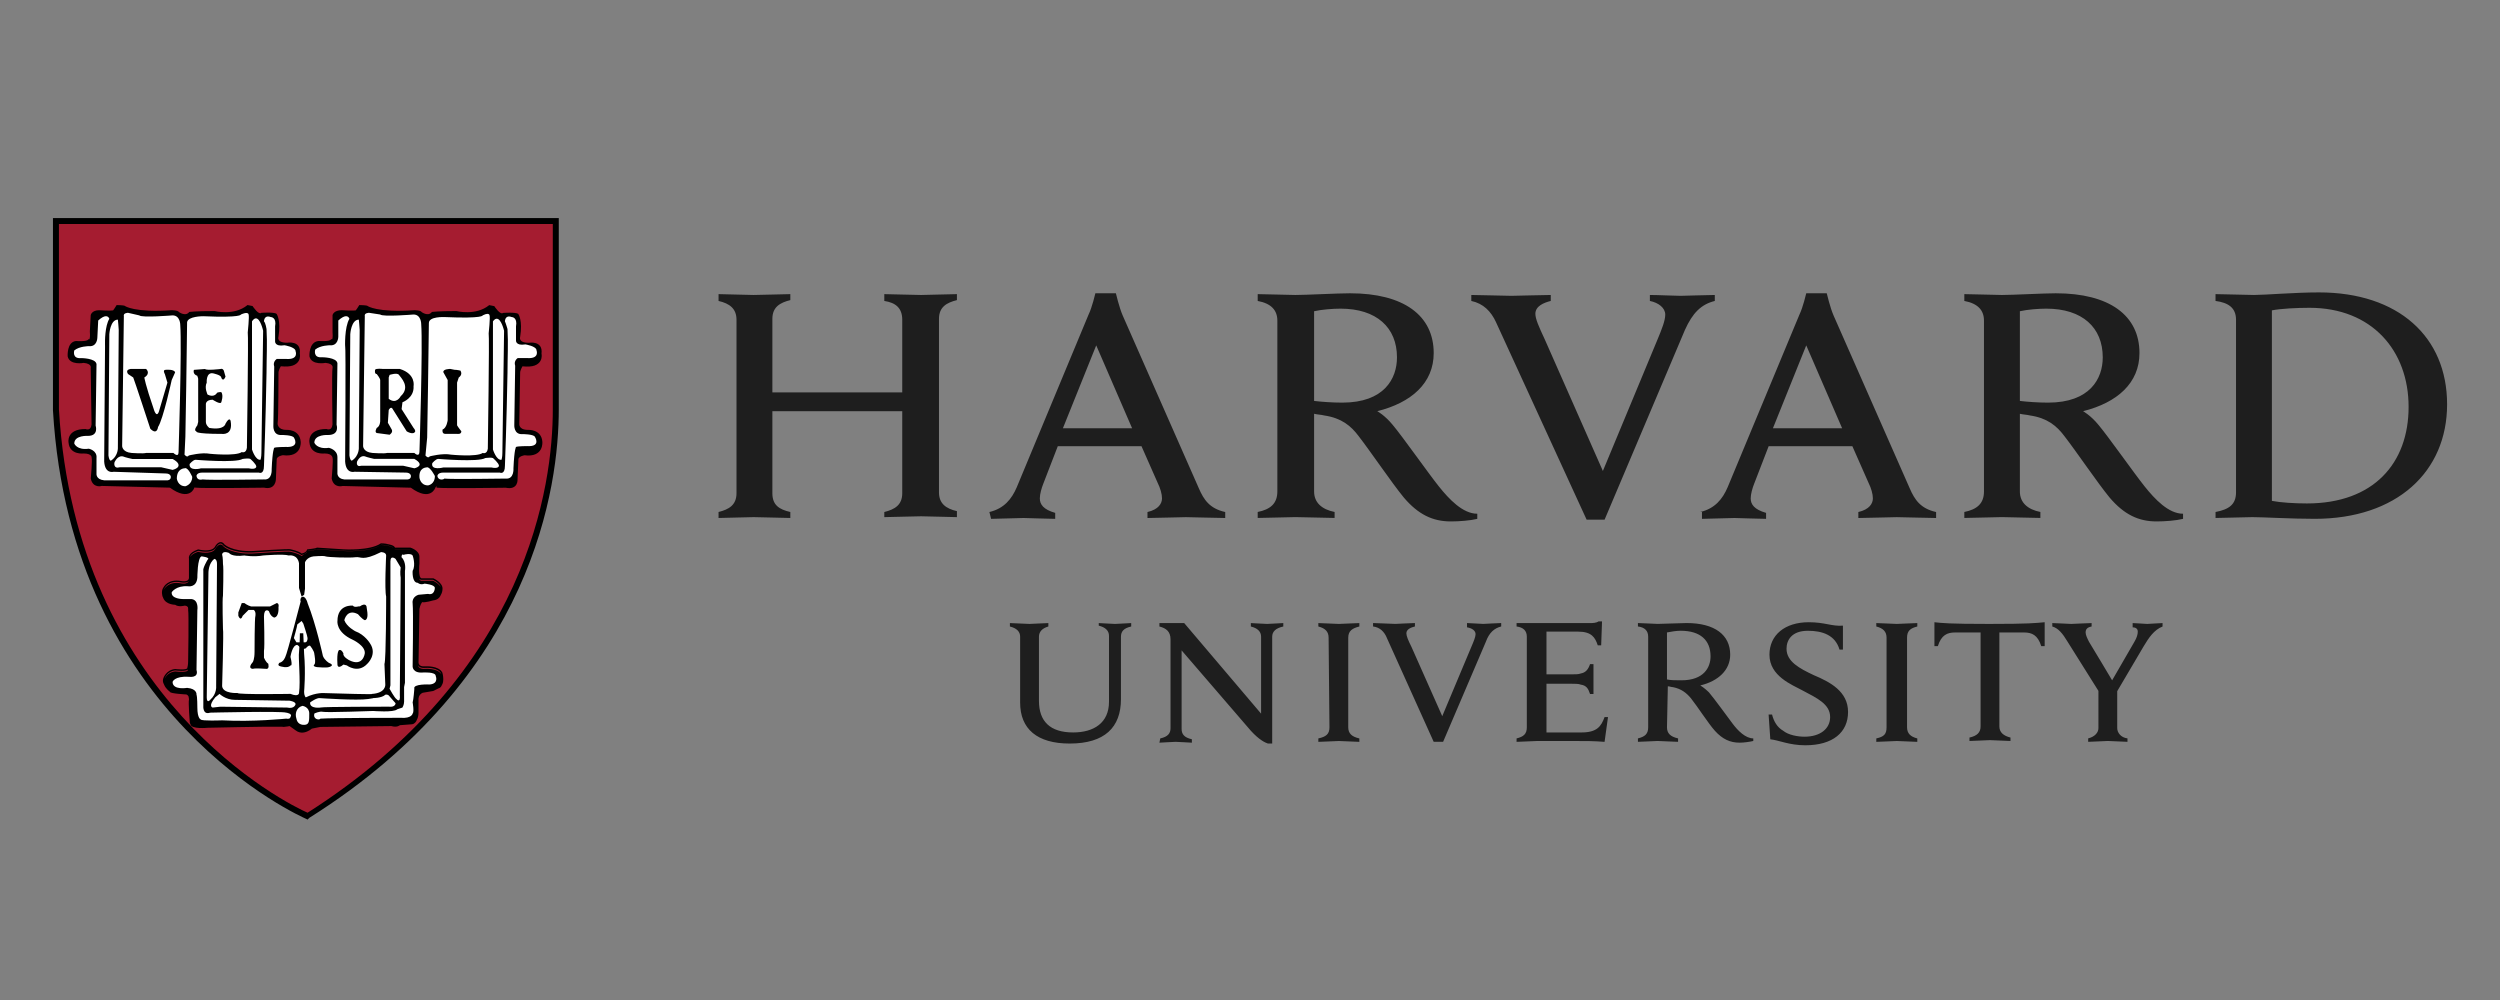 <?xml version="1.0" encoding="UTF-8"?>
<svg id="Layer_1" data-name="Layer 1" xmlns="http://www.w3.org/2000/svg" viewBox="0 0 1000 400">
  <rect x="0" y="0" width="1000" height="400" fill="#808080" stroke="none"/>
  <defs>
    <style>
      .cls-1 {
        fill: #fff;
      }

      .cls-2 {
        fill: #1e1e1e;
      }

      .cls-3 {
        fill: #a51c30;
      }
    </style>
  </defs>
  <path class="cls-2" d="M408.06,254.7c0-2.05-1.37-3.42-4.1-4.1v-1.37c1.37,0,6.49.34,7.86.34,1.03,0,6.15-.34,7.52-.34v1.37c-2.39.68-3.76,2.05-3.76,4.1v25.63c0,8.2,4.44,12.65,13.67,12.65,8.2,0,14.35-3.76,14.35-12.3v-26.32c0-2.05-1.37-3.42-4.1-4.1v-1.03c1.03,0,5.13.34,6.49.34s5.47-.34,6.49-.34v1.37c-3.08.68-4.1,2.05-4.1,4.1v24.95c0,11.28-6.49,17.77-20.51,17.77-12.99,0-19.82-5.81-19.82-16.41v-26.32ZM464.11,295.37c3.08-.68,4.1-2.05,4.1-4.1v-35.54c0-3.08-1.71-4.44-4.44-5.13v-1.37h9.91l30.76,36.23v-30.76c0-2.05-1.37-3.42-4.1-4.1v-1.37c1.03,0,5.13.34,6.49.34s5.47-.34,6.49-.34v1.37c-3.08.68-4.44,2.05-4.44,4.1v42.72h-1.71c-1.03-.34-3.42-1.37-6.84-5.13l-27.68-32.13v31.44c0,2.05,1.03,3.42,4.1,4.1v1.37c-1.03,0-5.13-.34-6.49-.34s-5.47.34-6.49.34l.34-1.71ZM707.45,285.8h1.37c.68,2.73,2.05,5.13,4.44,6.49,2.05,1.71,5.81,2.39,8.54,2.39,6.15,0,10.25-3.08,10.25-7.86,0-5.13-5.13-7.52-10.94-10.59-4.44-2.39-13.33-5.81-13.33-14.35,0-7.86,6.15-12.99,15.72-12.99,6.49,0,9.23,1.71,13.67,1.37v9.57h-1.37c-1.71-5.81-6.84-7.52-12.65-7.52-6.49,0-8.54,3.76-8.54,7.18,0,5.13,5.13,7.86,10.94,10.59,6.49,2.73,13.67,6.49,13.67,14.7s-6.15,13.33-17.09,13.33c-6.49,0-10.59-2.05-14.01-2.39l-.68-9.91ZM839.72,276.91l-12.65-20.16c-2.05-3.42-3.76-5.47-6.15-6.15v-1.37c1.71,0,6.49.34,7.52.34,1.37,0,6.15-.34,8.2-.34v1.37c-1.71.34-2.39,1.03-2.39,2.39,0,1.03.68,2.39,1.37,3.76.68,1.03,9.23,15.38,9.23,15.38l8.89-15.38c1.03-1.71,1.37-3.08,1.37-4.1s-.68-1.71-2.05-1.71v-1.71c1.37,0,4.78.34,5.81.34s4.78-.34,6.15-.34v1.37c-3.42,1.37-5.47,4.44-7.52,7.86l-11.28,19.14M846.89,275.2v16.06c0,1.71,1.37,3.76,4.1,4.1v1.37c-1.37,0-6.49-.34-7.86-.34s-6.15.34-7.86.34v-1.37c2.73-.68,4.1-2.39,4.1-4.1v-15.38M606.63,249.23h29.39c1.03,0,2.39,0,3.42-.68h1.37l-.34,9.57h-1.37c-1.03-3.08-2.39-5.47-7.86-5.47h-12.65v17.09h9.91c1.37,0,3.08,0,3.76-.34,2.05-.34,3.08-1.71,3.76-3.76h1.37v11.96h-1.37c-.68-2.05-1.37-3.42-3.76-3.76-.68-.34-2.39-.34-3.76-.34h-9.91v19.48h14.01c6.15,0,7.86-2.39,9.23-6.15h1.37l-1.37,9.91c-4.44-.34-7.18-.34-12.3-.34h-14.7c-1.37,0-6.49.34-8.2.34v-1.37c2.73-.68,4.1-1.71,4.1-4.44v-36.23c0-2.39-1.37-3.76-4.1-4.1v-1.37ZM531.44,255.04c0-2.39-1.37-3.76-4.1-4.44v-1.37c1.71,0,6.49.34,8.2.34,1.37,0,6.49-.34,8.2-.34v1.37c-2.73.68-4.44,1.71-4.44,4.44v35.89c0,2.39,1.37,3.76,4.44,4.44v1.37c-1.71,0-6.49-.34-8.2-.34-1.37,0-6.49.34-8.2.34v-1.37c3.08-.68,4.44-1.71,4.44-4.44l-.34-35.89ZM754.62,255.04c0-2.39-1.37-3.76-4.1-4.44v-1.37c1.71,0,6.84.34,8.2.34s6.49-.34,8.2-.34v1.37c-2.73.68-4.1,1.71-4.1,4.44v35.89c0,2.39,1.37,3.76,4.1,4.44v1.37c-1.71,0-6.49-.34-8.2-.34-1.37,0-6.49.34-8.2.34v-1.37c3.08-.68,4.1-1.71,4.1-4.44v-35.89ZM795.64,249.57c-16.06,0-18.8-.34-21.87-.68v9.57h1.37c1.37-4.44,3.76-5.47,6.84-5.47h10.25v37.59c0,2.39-1.37,3.76-4.44,4.44v1.37c1.71,0,6.84-.34,8.2-.34s6.49.34,8.2.34v-1.37c-2.73-.68-4.44-2.05-4.44-4.44v-37.59h9.91c3.08,0,5.47,1.03,6.84,5.47h1.37v-9.57c-3.76.34-6.15.68-22.22.68h0ZM666.79,290.92c0,2.39,1.37,3.76,4.44,4.44v1.37c-1.71,0-6.84-.34-8.2-.34s-6.15.34-7.86.34v-1.37c2.73-.68,4.1-1.71,4.1-4.44v-36.23c0-2.39-1.37-3.76-4.1-4.1v-1.37c1.71,0,6.49.34,7.86.34,2.39,0,8.89-.34,11.62-.34,11.28,0,17.43,4.78,17.43,12.65,0,6.15-4.78,10.59-11.96,12.3,0,0,1.71,1.03,3.42,2.73,2.05,2.39,7.52,9.91,9.57,12.65s5.13,5.81,8.2,5.81v1.03c-1.37.34-3.76.68-5.47.68-3.76,0-6.84-1.37-9.91-4.78-2.73-3.08-6.84-9.57-9.57-12.99-1.71-2.05-3.76-3.76-7.18-4.44-.68,0-1.37-.34-2.05-.34l-.34,16.4ZM666.79,271.78c1.37.34,3.76.34,5.81.34,8.89,0,11.62-5.13,11.62-9.57,0-6.49-4.1-10.25-11.96-10.25-1.71,0-3.76.34-5.47.68v18.8ZM554.69,255.03c-1.03-2.39-2.73-4.1-5.47-4.44v-1.37c1.71,0,7.52.34,8.89.34,1.03,0,6.15-.34,7.86-.34v1.37c-1.37.34-3.42,1.03-3.42,2.73,0,1.03.68,2.73,2.05,5.47l12.3,27.68,11.62-27.68c1.03-2.39,1.71-4.1,1.71-5.13,0-1.37-1.37-2.39-3.42-2.73v-1.71c1.37,0,5.13.34,6.49.34,1.03,0,5.47-.34,7.18-.34v1.37c-2.73.68-4.78,2.39-6.15,6.15l-17.09,39.99h-3.76l-18.8-41.7ZM598.43,128.92c-2.05-4.44-5.13-7.52-9.91-8.54v-2.39c3.08,0,13.67.34,16.06.34,2.05,0,12.3-.34,15.72-.34v2.39c-2.73.68-6.15,2.05-6.15,5.13,0,2.05,1.37,5.13,3.76,10.25l23.24,52.63,21.87-52.63c1.71-4.1,3.08-7.52,3.08-9.91,0-2.73-2.73-4.78-6.15-5.47v-2.39c3.08,0,9.91.34,12.3.34,2.05,0,10.25-.34,13.67-.34v2.39c-5.47,1.37-8.89,4.78-11.96,11.62l-32.13,75.87h-7.18l-36.23-78.95ZM287.42,204.8c4.1-1.03,7.18-2.73,7.18-7.52v-69.38c0-4.44-2.73-6.49-7.18-7.52v-2.73c2.05,0,11.62.34,14.01.34,2.73,0,12.65-.34,14.7-.34v2.39c-4.1,1.03-7.18,2.73-7.18,7.52v29.39h51.95v-29.05c0-4.78-2.73-6.84-7.18-7.52v-2.73c2.05,0,11.96.34,14.7.34,2.39,0,11.96-.34,14.35-.34v2.39c-4.1,1.03-7.18,2.73-7.18,7.52v69.38c0,4.44,2.73,6.49,7.18,7.52v2.39c-2.05,0-11.96-.34-14.35-.34-2.73,0-12.3.34-14.7.34v-2.05c4.1-1.03,7.18-2.73,7.18-7.52v-32.81h-51.95v32.81c0,4.78,2.73,6.49,7.18,7.52v2.39c-2.05,0-12.3-.34-14.7-.34s-11.62.34-14.01.34v-2.39ZM886.21,204.8c5.47-1.03,8.2-3.08,8.2-7.86v-69.04c0-4.78-3.08-6.84-8.2-7.52v-2.73c3.08,0,12.65.34,15.38.34,4.44,0,16.41-1.03,25.98-1.03,31.79,0,51.27,17.77,51.27,44.77s-20.16,45.8-52.97,45.8c-9.57,0-20.51-.68-24.95-.68-2.73,0-11.62.34-14.7.34v-2.39ZM908.76,200.35c3.42.68,9.23,1.03,14.01,1.03,26.66,0,40.67-16.06,40.67-38.62s-14.7-39.64-39.64-39.64c-5.13,0-11.62.34-15.04,1.03v76.21ZM525.64,196.59c0,4.44,3.08,7.18,8.2,8.2v2.39c-3.08,0-12.65-.34-15.72-.34-2.39,0-11.96.34-15.04.34v-2.39c5.13-1.03,7.86-3.42,7.86-8.2v-68.35c0-4.1-2.39-6.84-7.86-7.86v-2.73c3.08,0,12.3.34,15.04.34,4.44,0,16.75-.68,21.87-.68,21.53,0,33.49,8.89,33.49,23.92,0,11.96-8.89,19.82-22.56,23.24,0,0,3.08,1.71,6.15,5.47,3.76,4.44,14.35,19.48,18.46,24.61,4.1,5.13,9.57,10.94,15.38,10.94v2.05c-2.73.68-7.18,1.03-10.59,1.03-7.18,0-12.99-2.73-18.8-9.57-4.78-5.81-13.33-18.46-18.11-24.61-3.08-4.1-6.84-7.18-13.67-8.2-1.37-.34-2.73-.34-4.1-.68v31.1ZM525.64,160.37c2.73.34,7.18.68,11.28.68,16.75,0,21.87-9.57,21.87-18.11,0-11.96-8.2-19.48-22.56-19.48-3.08,0-7.52.34-10.59,1.03v35.89ZM807.95,196.59c0,4.44,3.08,7.18,8.2,8.2v2.39c-3.08,0-12.65-.34-15.38-.34-2.39,0-11.96.34-15.04.34v-2.39c5.13-1.03,7.86-3.42,7.86-8.2v-68.35c0-4.1-2.39-6.84-7.86-7.86v-2.73c3.08,0,12.3.34,15.04.34,4.44,0,16.75-.68,21.53-.68,21.53,0,33.49,8.89,33.49,23.92,0,11.96-8.89,19.82-22.56,23.24,0,0,3.08,1.71,6.15,5.47,3.76,4.44,14.35,19.48,18.46,24.61,4.1,5.13,9.57,10.94,15.38,10.94v2.05c-2.73.68-7.18,1.03-10.59,1.03-7.18,0-12.99-2.73-18.8-9.57-4.78-5.81-13.33-18.46-18.11-24.61-3.08-4.1-6.84-7.18-13.67-8.2-1.37-.34-2.73-.34-4.1-.68v31.1ZM807.95,160.37c2.73.34,7.18.68,11.28.68,16.75,0,21.87-9.57,21.87-18.11,0-11.96-8.2-19.48-22.56-19.48-3.08,0-7.52.34-10.59,1.03v35.89ZM395.77,204.8c5.81-1.37,8.89-5.13,10.94-9.91l28.71-69.04c1.37-2.73,2.73-8.54,2.73-8.54h8.2s1.37,5.81,2.73,8.89l30.42,69.04c2.05,4.78,4.44,8.2,10.59,9.57v2.39c-3.42,0-13.33-.34-15.72-.34s-11.96.34-15.38.34v-2.39c4.44-1.03,5.81-3.42,5.81-5.47,0-1.71-.68-4.1-1.71-6.15l-6.49-14.7h-33.49l-5.81,15.04c-.68,1.71-1.37,4.1-1.37,5.81,0,2.39,1.37,4.44,6.15,5.81v2.39c-3.08,0-10.94-.34-12.65-.34l-12.99.34-.68-2.73ZM452.84,171.3l-14.35-33.15-13.33,33.15h27.68ZM680.12,204.8c5.81-1.37,8.89-5.13,10.94-9.91l28.71-69.04c1.37-2.73,2.73-8.54,2.73-8.54h8.2s1.37,5.81,2.73,8.89l30.42,69.04c2.05,4.78,4.44,8.2,10.59,9.57v2.39c-3.42,0-13.33-.34-15.72-.34s-11.96.34-15.38.34v-2.39c4.44-1.03,5.81-3.42,5.81-5.47,0-1.71-.68-4.1-1.71-6.15l-6.49-14.7h-33.49l-5.81,15.04c-.68,1.71-1.37,4.1-1.37,5.81,0,2.39,1.37,4.44,6.15,5.81v2.39c-3.08,0-10.94-.34-12.65-.34l-12.99.34v-2.73h-.68ZM736.85,171.3l-14.35-33.15-13.33,33.15h27.68Z"/>
  <path class="cls-3" d="M22.54,88.42h199.93v75.53c0,34.52-12.99,108-99.11,162.68,0,0-93.65-38.96-100.82-162.68v-75.53Z"/>
  <path d="M88.28,216.86c-.5-.02-.94.23-1.29.53-.68.59-1.09,1.41-1.11,1.46-.76,1.07-2.37,1.34-3.82,1.29-1.46-.04-2.71-.37-2.71-.37l-.08-.02-.08.03c-2.09.7-3.03,1.59-3.41,2.36-.19.38-.24.73-.24.98,0,.2.02.28.04.34v7.83c-.08.43-.28.7-.55.88-.28.19-.66.29-1.03.33-.75.08-1.49-.08-1.49-.08h0c-2.63-.53-4.43.09-5.55.85-1.11.75-1.55,1.63-1.56,1.66-1.12,1.52-.38,3.66-.38,3.66h0c.07.21.16.39.25.56,0,0,.01.04.01.04,1.03,2.73,4.79,2.73,4.79,2.73,1.37,1.03,3.76.34,3.76.34.7,0,1.11.29,1.36.66.12.5.07,1.01.07,1.01v.06s0,.05,0,.05c.02.09.07.57.09,1.21.02.65.03,1.5.04,2.5.02,1.98,0,4.51-.01,6.98-.04,4.95-.13,9.74-.13,9.74,0,1.67-.33,2.65-.33,2.65v.04s-.01.05-.01.05c0,.08-.03.13-.12.2-.09.07-.26.16-.47.21-.44.12-1.06.16-1.69.16-1.26,0-2.53-.17-2.53-.17h-.03s-.03,0-.03,0c-3.56.36-4.66,3.55-4.67,3.58h0c-.28.67-.26,1.34-.07,1.95.1.3.23.6.39.87.64,1.55,2.33,2.76,2.33,2.76,0,.68,6.49,1.02,6.49,1.02.39.1.66.38.86.71.02.06.04.12.06.18.16.6.16,1.16.16,1.16-.05.18-.07.39-.08.68-.01.33-.02.74-.01,1.2.02.92.07,2.05.13,3.14.13,2.18.3,4.23.3,4.23h0v.03c.04.22.14.41.27.57,0,0,0,.06,0,.06.34,2.05,6.84,1.37,6.84,1.37,0,0,22.76-.53,28.91-.43.88.01,1.42.04,1.5.09.68,0,2.4-.34,2.4-.34l2.39,1.71c.96.75,1.96.96,2.87.9.18,0,.37-.03.54-.07,1.75-.32,3.08-1.52,3.08-1.52l3.42-.68c.68,0,28.37-.34,28.37-.34,2.39.68,3.42-.35,3.42-.35l4.44-.34c.17,0,.33-.01.48-.04,1.09-.2,1.64-1.07,1.94-1.92.09-.17.18-.34.24-.51.36-1,.35-1.98.35-1.98v-5.78c.06-.46.16-.81.28-1.13.62-1.1,1.5-1.29,1.5-1.29l4.1-.69,2.06-1.02c.79-.2,1.2-.75,1.44-1.42.06-.09.13-.19.17-.29.28-.6.37-1.3.37-1.97,0-1.33-.35-2.56-.35-2.56v-.03s-.01-.03-.01-.03c-.75-1.5-2.47-2.11-3.97-2.37-1.49-.26-2.8-.17-2.8-.17h0c-1.65.16-2.27-.31-2.55-.77-.28-.46-.22-.96-.22-.96v-.02l.35-21.18c.13-.79.37-1.43.59-1.94.27-.51.49-.82.49-.82,1.03.34,4.44-.69,4.44-.69,1.96-.2,2.78-1.4,3.14-2.4.03-.06.08-.12.11-.17.45-.95.45-1.82.45-1.84.18-1.34-.75-2.45-1.68-3.2-.93-.75-1.9-1.19-1.9-1.19l-.05-.03h-4.8c-.13-.03-.24-.1-.35-.25-.12-.15-.23-.38-.31-.65-.16-.55-.24-1.29-.26-2.03-.04-1.47.13-2.9.13-2.9v-.02s0-2.75,0-2.75c0-1.33-.95-2.26-1.84-2.84s-1.78-.84-1.78-.84h-.04s-6.09-.01-6.09-.01c-.14-.23-.29-.45-.52-.6-.3-.2-.65-.34-.99-.45-.67-.22-1.29-.31-1.29-.31-1.11-.35-2.77-.35-2.77-.35h-.09l-.07.05c-2.13,1.47-5.86,2.09-9.04,2.3-3.18.21-5.81.05-5.81.05l-10.72-.69-.09.09s-.04.02-.15.06c-.11.04-.27.08-.45.12-.36.08-.81.15-1.25.21-.89.13-1.74.21-1.74.21h-.17s-.06.19-.06.19c-.29.88-1.19,1.19-1.19,1.19l-.94.32c-.62-.53-1.6-.93-2.52-1.21-.98-.3-1.79-.46-1.82-.47,0,0-.01,0-.02-.01-.03-.01-.07-.02-.09-.03-.06-.01-.11-.02-.18-.03-.14-.01-.32-.02-.54-.02-.44,0-1.05,0-1.76.03-1.43.05-3.3.14-5.16.25-3.72.21-7.38.47-7.39.47-4.24.17-7.1-.51-8.9-1.22-1.8-.71-2.51-1.43-2.51-1.43-.45-.62-.95-.91-1.44-.93h0ZM88.26,217.42c.3.01.65.18,1.04.73h0s.01.03.01.03c0,0,.83.81,2.7,1.56,1.87.74,4.82,1.43,9.12,1.26h.02s3.67-.26,7.38-.47c1.86-.11,3.73-.2,5.15-.25.71-.02,1.32-.04,1.74-.03.21,0,.38,0,.49.02.05,0,.08,0,.1.01h.01s.08.03.08.03c0,0,.85.17,1.82.46.97.29,2.07.74,2.49,1.17l.12.12,1.19-.39s.73-.43,1.22-1.17c-.38.92-1.32,1.24-1.32,1.24l-1.02.69c-1.03-1.03-4.45-1.71-4.45-1.71-.34-.34-15.04.68-15.04.68-8.54.34-11.62-2.73-11.62-2.73-1.71-2.39-3.42,1.02-3.42,1.02-1.71,2.39-6.84,1.03-6.84,1.03-1.89.63-2.74,1.4-3.13,2.06.03-.12.07-.25.14-.39.3-.59,1.09-1.39,3.05-2.06.11.03,1.25.33,2.72.37,1.53.04,3.35-.2,4.29-1.53h.01s.01-.03.01-.03c0,0,.41-.83.99-1.33.29-.25.6-.41.9-.39h0ZM152.49,217.94c.12,0,1.67.02,2.57.32h.03s.02.01.02.01c0,0,.58.08,1.19.29.31.1.62.23.86.39.04.02.06.05.09.08-.82-.51-2.11-.69-2.11-.69-1.03-.34-2.74-.34-2.74-.34-4.44,3.08-15.04,2.4-15.04,2.4l-10.59-.69c-.34.34-3.64.67-3.72.68.01-.02.03-.04.05-.07.05,0,.83-.08,1.71-.21.45-.06.91-.14,1.29-.22.19-.04.36-.09.5-.13.08-.03.14-.07.21-.11l10.54.67s2.67.17,5.89-.04c3.19-.21,6.92-.78,9.24-2.34h0ZM157.85,219.64h6.14s.51.19,1.07.49c-.57-.29-1.03-.43-1.03-.43h-6.15s-.02-.04-.03-.06h0ZM165.18,220.19c.15.08.27.12.42.22.04.03.08.06.12.09-.18-.12-.37-.22-.54-.31h0ZM167.61,231.27c.04.06.07.14.11.19.17.23.41.41.7.47h.03s4.74,0,4.74,0c.04.02.89.41,1.74,1.09.59.48,1.11,1.08,1.35,1.74-.61-.98-1.74-1.74-2.43-2.13-.35-.2-.59-.3-.59-.3h-4.78c-.42-.08-.69-.5-.87-1.07h0ZM75.69,232.31c-.86,1.63-3.25,1.05-3.25,1.05-5.13-1.03-6.84,2.4-6.84,2.4-.05.06-.07.13-.11.19.08-.25.18-.5.35-.71l.03-.04s.39-.79,1.4-1.48c1.01-.69,2.63-1.26,5.12-.77,0,0,.8.18,1.67.09.43-.05.9-.15,1.29-.41.13-.09.24-.2.35-.32h0ZM167.17,266.15c.41.63,1.31,1.16,3.04.99,0,0,1.26-.08,2.67.17,1.41.25,2.92.83,3.54,2.06,0,0,.04.18.05.23-1.6-2.37-6.29-2.06-6.29-2.06-2.23.22-2.85-.71-3.02-1.4h0ZM75.21,267.76s-.03.13-.03.13c0,.17-.08.32-.22.43-.14.11-.34.2-.58.26-1.44.38-4.33,0-4.33,0-2.47.25-3.69,1.91-4.17,2.82,0,0,.95-2.89,4.2-3.22.06,0,1.27.17,2.54.17.65,0,1.3-.04,1.83-.18.26-.07.5-.16.69-.31.03-.02.05-.06.07-.09h0ZM99.02,121.99l-.1.09c-5.33,4.33-13.08,2.34-13.08,2.34h-.03s-.03,0-.03,0c-7.53,0-9.95.34-9.95.34l-.11.02-.07.08c-.78.93-1.73.92-2.57.68-.82-.23-1.44-.69-1.47-.71-.15-.22-.4-.35-.67-.45-.3-.11-.65-.17-.98-.21-.66-.09-1.27-.09-1.27-.09h-.02c-7.5.52-12.18.09-14.97-.46-1.39-.27-2.32-.58-2.88-.81-.57-.23-.77-.38-.77-.38l.03.03c-.11-.11-.21-.15-.34-.19-.13-.04-.27-.07-.43-.09-.32-.05-.7-.08-1.07-.1-.74-.04-1.43-.05-1.43-.05h-.17l-.08.15c-.3.59-1.22,1.84-1.29,1.94-.04.01-.13.04-.3.06-.19.02-.44.04-.73.05-.57.02-1.27,0-1.95-.01-1.36-.04-2.64-.13-2.64-.13h-.01s0,0,0,0c-1.43,0-2.28.46-2.76.94-.48.48-.59.99-.59.99v.02s-.35,6.54-.35,6.54v.02c.17,2.03-.04,2.85-.17,3.07-.07.11-.07.09-.07.09l-.23-.15-.16.23c-.09.13-.43.31-.91.42-.48.11-1.09.16-1.68.18-1.18.04-2.28-.04-2.28-.04h-.03s-.03,0-.03,0c-.93.09-1.62.55-2.11,1.15-.49.61-.78,1.36-.95,2.09-.35,1.46-.26,2.86-.26,2.86v.03c.19.93.71,1.58,1.38,2,.66.42,1.45.62,2.2.71,1.46.17,2.75-.07,2.82-.09h0c1.82.17,2.48.73,2.72,1.18.24.45.11.85.11.85v.04s-.01.05-.01.05c0,.71.09,6.33.17,11.8.09,5.45.17,10.69.17,10.73-.08.73-.28,1.19-.51,1.48-.23.28-.49.41-.76.46-.54.11-1.07-.11-1.07-.11l-.05-.03h-.05c-3.82,0-5.58,1.33-6.31,2.71-.73,1.37-.46,2.72-.45,2.74.19,2.48,1.75,3.63,3.22,4.07,1.48.45,2.89.27,2.89.27h-.03c1.83,0,2.58.49,2.9.91.32.42.25.81.25.81v.09s.03.09.03.09c-.01-.02.04.17.05.43.01.26.02.6.01,1-.02.79-.07,1.8-.13,2.78-.13,1.96-.3,3.84-.3,3.84v.07c.36,1.96,1.5,2.77,2.52,3,.95.22,1.73,0,1.85-.04h.01l27.28.69c3.89,2.84,6.41,2.92,7.92,2.14,1.44-.74,1.82-2.07,1.87-2.22l.47.07c.3.05.9.08,1.78.1.87.02,2.01.04,3.31.05,2.61.02,5.9,0,9.14-.01,3.25-.02,6.46-.05,8.89-.08,2.42-.03,4.08-.05,4.25-.05h.02c1.12.25,2,.19,2.67-.07.69-.26,1.15-.73,1.46-1.22.6-.97.6-2.04.6-2.06h0s.34-8.16.34-8.16c.14-.54.72-.93,1.32-1.17.58-.23,1.11-.31,1.15-.31,3.79.5,5.65-.84,6.47-2.33.81-1.49.64-3.09.63-3.1h0c-.18-2.49-1.65-3.72-3.04-4.26-1.39-.54-2.72-.44-2.72-.44h.02c-1.81,0-2.64-.64-3.06-1.25-.42-.61-.42-1.2-.42-1.2h0c.09-.6.15-2.07.2-4.07.05-2.02.08-4.52.1-6.96.04-4.87.05-9.49.05-9.49,0-.42.24-1.09.49-1.64.22-.47.38-.75.43-.83,2.1.21,3.71.09,4.84-.31,1.18-.42,1.9-1.11,2.32-1.82.82-1.42.46-2.91.45-2.94.16-1.28-.04-2.25-.49-2.93-.46-.69-1.15-1.08-1.83-1.28-1.33-.4-2.65-.16-2.73-.14-2.34,0-3.14-.65-3.42-1.21-.28-.57-.07-1.14-.07-1.14v-.03s.01-.03.01-.03c.52-3.28.35-5.54.04-6.98-.31-1.45-.77-2.11-.77-2.11l-.03-.04-.05-.03c-.35-.23-.85-.32-1.46-.39-.61-.07-1.31-.09-1.98-.09-1.34,0-2.54.09-2.54.09h-.09s-.06.05-.06.05c-.24.18-.51.16-.87-.02-.37-.18-.78-.53-1.15-.93-.74-.79-1.34-1.71-1.34-1.71l-.07-.1-1.96-.39ZM195.74,121.99l-.1.09c-5.33,4.33-13.08,2.34-13.08,2.34h-.03s-.04,0-.04,0c-7.19,0-9.61.34-9.61.34l-.11.02-.07.08c-.78.93-1.73.92-2.57.68-.81-.23-1.41-.67-1.46-.71-.15-.23-.4-.36-.67-.45-.3-.11-.65-.17-.98-.21-.66-.09-1.27-.09-1.27-.09h-.02c-7.5.52-12.18.09-14.97-.46-1.39-.27-2.32-.58-2.88-.81-.57-.23-.77-.38-.77-.38l.03.03c-.11-.11-.22-.15-.35-.19-.13-.04-.27-.07-.43-.09-.32-.05-.71-.08-1.07-.1-.74-.04-1.42-.05-1.42-.05h-.17l-.08.15c-.3.6-1.23,1.85-1.29,1.94-.04.01-.14.03-.3.05-.19.02-.44.04-.72.05-.57.02-1.27,0-1.95-.01-1.36-.04-2.64-.13-2.64-.13h0s0,0,0,0c-1.59,0-2.52.45-3.05.93-.53.48-.65,1.01-.65,1.01v6.92c.17,1.86-.04,2.59-.17,2.76-.06.09-.06.05-.07.05-.01,0-.02,0-.02,0l-.23-.15-.16.23c-.09.13-.43.31-.91.42-.48.11-1.09.16-1.68.18-1.18.04-2.28-.04-2.28-.04h-.02s-.03,0-.03,0c-1.01.09-1.77.54-2.3,1.14-.54.61-.86,1.36-1.06,2.1-.4,1.46-.31,2.87-.31,2.87h0s0,.03,0,.03c.19.93.71,1.58,1.38,2,.66.42,1.44.62,2.2.71,1.46.17,2.76-.07,2.83-.09h0c1.82.17,2.47.73,2.72,1.18.24.45.11.85.11.85h0v.02c-.06.26-.08.7-.11,1.42-.02.71-.04,1.66-.05,2.75-.02,2.18,0,4.96.01,7.7.04,5.45.13,10.69.13,10.73-.08.73-.28,1.19-.51,1.48-.23.28-.49.41-.76.46-.54.11-1.07-.11-1.07-.11l-.05-.03h-.06c-3.82,0-5.58,1.33-6.31,2.71-.73,1.37-.46,2.72-.45,2.74.19,2.48,1.75,3.63,3.22,4.07,1.48.45,2.9.27,2.9.27h-.03c1.65,0,2.4.49,2.77.93.37.44.37.85.37.85v.07l.03.06s.04.17.05.43c.01.26.01.6,0,1-.02.79-.07,1.8-.13,2.78-.13,1.96-.29,3.84-.29,3.84v.03s0,.04,0,.04c.36,1.96,1.5,2.77,2.52,3,.95.22,1.73,0,1.85-.03h.01l27.28.69c3.89,2.84,6.4,2.92,7.91,2.14,1.45-.75,1.92-2.17,1.96-2.3h0c.12-.24.38-.35.51-.35.07,0,.06.01.05,0-.01-.02.01,0-.05.11l-.17.34.37.06c.3.05.9.08,1.78.1.87.02,2.01.04,3.31.05,2.61.02,5.9,0,9.14-.01,3.25-.02,6.45-.05,8.88-.08,2.44-.03,4.12-.05,4.27-.05,1.2.25,2.12.19,2.81-.07.7-.26,1.17-.73,1.45-1.23.56-.99.46-2.09.46-2.09v.04s.35-8.16.35-8.16c.14-.54.71-.93,1.32-1.17.59-.24,1.12-.3,1.15-.31,3.79.5,5.65-.84,6.47-2.34.81-1.49.63-3.08.63-3.1h0c-.18-2.5-1.65-3.73-3.04-4.27-1.39-.54-2.73-.44-2.73-.44h.03c-1.99,0-2.8-.64-3.18-1.24-.37-.6-.3-1.18-.3-1.18v-.03c0-2.02.34-20.5.34-20.5h0c0-.43.24-1.1.49-1.64.22-.47.39-.75.44-.83,2.1.21,3.71.09,4.84-.31,1.18-.42,1.9-1.11,2.32-1.82.82-1.42.46-2.91.45-2.94.16-1.28-.04-2.25-.49-2.93-.46-.69-1.15-1.08-1.83-1.28-1.33-.4-2.66-.15-2.73-.14-2.34,0-3.13-.65-3.42-1.21-.28-.57-.07-1.14-.07-1.14v-.05c.53-3.28.36-5.54.05-6.98-.31-1.45-.77-2.11-.77-2.11l-.03-.04-.04-.03c-.35-.23-.85-.32-1.46-.39-.61-.07-1.31-.09-1.98-.09-1.34,0-2.54.09-2.54.09h-.08s-.07.05-.07.05c-.24.18-.5.16-.87-.02-.37-.18-.78-.53-1.15-.93-.74-.79-1.33-1.71-1.33-1.71l-.07-.1-1.96-.39Z"/>
  <path d="M123.02,327.83l-.68-.34c-.68-.34-93.99-40.67-101.16-163.37v-76.9h202.33v76.56c0,30.08-9.57,106.63-99.8,163.37l-.68.68ZM23.57,89.61v74.16c6.84,116.2,91.6,157.9,99.46,161.32,88.52-56.39,98.09-131.58,98.09-161.32v-74.16H23.57Z"/>
  <path class="cls-1" d="M51.25,125.12s-2.05,0-1.71,1.37l-.68,51.95s0,2.4,3.76,2.74c0,0,4.78.34,5.81,0h10.94s2.05,2.05,2.05-.35c0,0,1.36-42.03.68-50.92,0,0,0-3.76-3.08-3.76,0,0-12.3,1.03-13.32,0l-4.45-1.02ZM98.69,125.2c-.45-.04-1.18.09-2.33.6,0,0,.35,1.37-15.03.69-.34,0-6.15,0-6.49,2.39,0,0-.34,24.61-.34,25.29l-.35,20.51-.34,7.18s1.03,1.37,1.71.34c0,0,5.13-1.36,8.54-.68,0,0,10.26,1.02,12.65-.69,0,0,1.71.68,2.05-1.71,0,0,.68-45.45.34-46.14,0,0,.68-6.49.34-7.18,0,0,0-.53-.75-.6h0ZM42.34,126.48c-.67.02-1.65.44-3.06,1.72l-.34,6.84s0,3.76-3.42,3.42c0,0-3.76,0-5.81,1.71,0,0-1.02,3.41,2.74,3.07,0,0,5.81,0,6.15,2.4l-.35,24.6s1.37,4.11-3.07,4.11c0,0-5.47-.35-5.47,3.07,0,0,1.03,2.74,5.81,2.06,0,0,3.42.68,3.08,3.76v6.15s-.35,2.4,3.07,2.74h25.29s1.37,0,1.37-1.37c0,0,0-1.37-2.05-1.37l-20.85-.68s-3.42,1.03-3.76-4.1c0,0,.33-43.89.34-45.82,0,0,0,.02,0,.02,0,0,0-.16,0-.18,0-.02,0-.5,0-.51,0-.01,0-.01-.01-.03-.04-1.68-.04-7.63,1.72-10.57,0,0-.27-1.07-1.39-1.03h0ZM107.06,126.6c-1.47.13-1.47,1.94-1.47,1.94.68.68,1.02,3.08,1.02,3.08.34,5.47,0,11.62,0,17.43-.34,19.48-1.02,37.25-1.02,37.25,0,3.76-2.05,2.73-2.05,2.73h-22.56c-2.39,0-2.39,1.37-2.39,1.37.34,2.05,2.39,1.37,2.39,1.37,2.05.34,24.61,0,24.61,0,3.42.34,3.08-4.11,3.08-4.11.34-7.86,1.02-8.54,1.02-8.54.68-.34,4.45-.34,4.45-.34,6.15.34,3.42-3.76,3.42-3.76-.68-1.03-4.79-1.03-4.79-1.03-3.76.34-3.42-3.76-3.42-3.76l.34-23.58c-.68-2.05,1.03-3.07,1.03-3.07h3.76c5.13.34,3.76-3.08,3.76-3.08,0-1.71-4.44-2.4-4.44-2.4-4.1.68-3.76-1.71-3.76-1.71v-5.81c.68-3.76-1.71-3.76-1.71-3.76-.51-.19-.92-.26-1.26-.23h0ZM102.23,127.36c-.44.06-.92.41-1.43,1.17v51.27s1.37,4.44,3.42,4.1c0,0,.34-1.02.34-2.73l.69-48.88s-1.13-5.19-3.02-4.93h0ZM47.15,127.85c-3.08,0-3.42,5.81-3.42,5.81l-.35,48.53c.34,2.39,1.03,2.05,1.03,2.05,3.08-2.05,2.74-5.47,2.74-5.47,0,0,.34-46.14.34-46.82s-.34-4.11-.34-4.11h0ZM48.57,182.51c-.15,0-.31.03-.48.08-.68.2-1.53.78-2.24,2.2v.03s-.02.03-.02.03c0,0-.2.64-.05,1.26.08.31.28.64.64.81.35.17.82.17,1.42,0h16.69l4.48,1.03h.06s.32-.09.71-.23c.39-.15.87-.36,1.23-.71.18-.18.32-.39.39-.65.06-.26.03-.56-.11-.85-.27-.58-.91-1.17-2.14-1.87l-.07-.04h-16.11s-.75-.16-1.59-.37c-.85-.21-1.82-.49-2.08-.62h-.01s0,0,0,0c0,0-.3-.12-.73-.09h0ZM99.35,183.42c-.96-.05-2.3.15-2.3.15-2.73,1.71-18.8.34-18.8.34-1.03,0-2.4,1.71-2.4,1.71-.34,3.08,4.79,1.71,4.45,1.71h19.14c3.08.68,3.08-.68,3.08-.68,0-1.03-2.39-3.08-2.39-3.08-.17-.09-.45-.13-.77-.15h0ZM74.07,187.25c-.09,0-.17.03-.26.07,0,0-3.08,0-3.08,4.11,0,0,.34,3.07,3.42,3.07,0,0,2.74-.68,2.74-3.76,0,0-1.5-3.6-2.82-3.49h0ZM147.63,125.12s-2.05,0-1.71,1.37l-.68,51.95s0,2.4,3.76,2.74c0,0,4.79.34,5.81,0h10.93s2.05,2.05,2.05-.69c0,0,1.37-42.04.69-50.93,0,0,0-3.76-3.08-3.76,0,0-12.31,1.03-13.33,0l-4.45-.68ZM194.93,125.54c-.4.02-.99.17-1.85.6,0,0,.34,1.37-15.04.69-.34,0-6.49-.34-6.49,2.39,0,0-.34,24.61-.34,25.29l-.34,20.51-.68,7.18s1.03,1.37,1.71.34c0,0,5.13-1.36,8.54-.68,0,0,10.25,1.03,12.64-.68,0,0,1.71.68,2.05-1.71,0,0,.68-45.45.34-46.14,0,0,.69-6.5.35-7.18,0,0,0-.64-.89-.6h0ZM138.38,126.48c-.67.02-1.65.44-3.06,1.72v6.49s0,3.76-3.42,3.42c0,0-3.76,0-5.81,1.71,0,0-1.03,3.42,2.73,3.08,0,0,5.81,0,6.15,2.4l-.34,24.6s1.37,4.1-3.42,4.1c0,0-5.47-.34-5.47,3.08,0,0,1.02,2.73,5.81,2.05,0,0,3.42.69,3.42,3.76v6.15s-.34,2.4,2.74,2.74h25.29s1.37,0,1.37-1.37c0,0,0-1.37-2.05-1.37l-20.51-.34s-3.42,1.03-3.76-4.1c0,0,.34-45.8,0-46.49v.69s-.34-7.86,1.71-11.28c0,0-.27-1.07-1.39-1.03h0ZM203.44,126.6c-1.47.13-1.47,1.94-1.47,1.94.34.68,1.03,3.08,1.03,3.08.34,5.47,0,11.62,0,17.43-.34,19.48-1.03,37.25-1.03,37.25,0,3.76-2.05,2.73-2.05,2.73h-22.56c-2.39,0-2.4,1.37-2.4,1.37.34,2.05,2.74,1.37,2.74,1.03,2.05.34,24.6,0,24.6,0,3.42.34,3.08-4.11,3.08-4.11.34-7.86,1.03-8.54,1.03-8.54.68-.34,4.44-.34,4.44-.34,5.81.34,3.08-3.76,3.08-3.76-.68-1.03-4.79-1.03-4.79-1.03-3.76.34-3.42-3.76-3.42-3.76l.35-23.58c-.68-2.05,1.02-3.08,1.02-3.08h3.76c5.13.34,3.76-3.07,3.76-3.07,0-1.71-4.45-2.4-4.45-2.4-4.1.68-3.76-1.71-3.76-1.71v-5.47c.68-3.76-1.71-3.76-1.71-3.76-.51-.19-.93-.26-1.27-.23h0ZM198.61,127.49c-.44.04-.92.34-1.43,1.05v51.27s1.37,4.44,3.42,4.1c0,0,.35-1.02.35-2.73l.68-48.88s-1.13-4.96-3.02-4.81h0ZM143.53,127.85c-3.08,0-3.42,5.81-3.42,5.81l-.34,48.53c.34,2.39,1.02,2.05,1.02,2.05,3.08-2.05,2.74-5.47,2.74-5.47,0,0,.34-46.14.34-46.82s-.34-4.11-.34-4.11h0ZM145.48,182.46c-.6-.02-1.7.25-2.64,2.13,0,0-.68,2.39,1.71,1.71h16.74l4.45,1.02s4.78-1.02,0-3.76h-16.06s-3.08-.69-3.76-1.03c0,0-.16-.06-.43-.07h0ZM195.91,183.07c-.87.02-1.8.15-1.8.15-2.73,1.71-18.8.34-18.8.34-1.03,0-2.4,1.71-2.4,1.71-.68,3.08,4.45,1.71,4.45,1.71h19.14c3.08.68,3.08-.68,3.08-.68,0-1.03-2.4-3.08-2.4-3.08-.26-.13-.75-.16-1.27-.15h0ZM170.79,186.91c-.09,0-.17.03-.26.07,0,0-3.08,0-2.74,4.1,0,0,.34,3.08,3.42,3.08,0,0,2.74-.34,2.74-3.76,0,0-1.81-3.6-3.16-3.49h0ZM119.95,253.28s0,3.76-.34,7.52c-.34,2.05.68,11.62,0,16.41,0,0,0,1.71-3.42.34,0,0-20.85.34-21.19-.34,0,0-5.81.34-6.15-2.73,0,0,.68-22.22.34-22.9,0,0-.34-11.96,0-13.33,0,0,.34-11.28,0-12.65,0,0,0-2.73-.34-3.76,0,0,0-1.71,2.73-.68,0,0,1.03,1.71,6.15,1.03,0,0,3.76.68,7.52,0,0,0,8.2-.68,10.25,0,0,0,3.42-.68,4.1,3.08v9.91l1.03,3.42,1.03-.68.34-2.39v-10.59s.68-2.05,3.42-2.39c0,0,4.1-.34,4.78,0s9.57.68,11.96.34c2.39-.34,2.73,1.71,10.25-2.05,0,0,2.05,0,2.05,1.37,0,0-.68,13.67,0,16.41,0,0,0,25.29-.68,27l.34,8.2s.34,3.42-5.47,3.76c0,0,3.42.34-18.8-.34,0,0-3.42-.34-7.52,1.71,0,0-.68-.34-.68-2.39,0,0,.68-7.52,0-15.04l-.34-8.2h-1.37ZM155.83,275.5s2.05,3.76,2.73,4.1c0,0,1.71,2.05,1.37-1.71l.34-46.82s-.34-1.71,0-4.1l-2.05-3.42s-2.05-1.71-2.05,1.03v49.56l-.34,1.37ZM87.82,277.55s2.39,2.39,6.15,2.39l21.87.34s2.39.34,2.39,1.37c0,0-.34,2.05-3.42,1.37l-26.66-.34-3.08.34s-2.05-.34,1.03-4.1l1.71-1.37ZM83.04,223.89s-2.05,3.42-1.71,4.44v54s-.34,3.76,2.73,2.73c0,0,28.37-.68,30.42,0,0,0,2.73.34,1.71,1.71,0,0,0,1.03-1.71.68,0,0-13.33,1.37-25.63.68,0,0-8.2.34-8.54-.34,0,0-1.37-.34-1.37-4.78,0,0,0-4.44-.34-5.13,0,0,.34-2.39-3.76-2.73,0,0-5.81,1.03-5.81-2.39,0,0,.68-2.39,6.49-2.05,0,0,4.1.68,3.08-2.73l.34-23.92s.68-4.1-2.39-4.44h-3.42s-4.78,0-4.44-2.73c0,0,1.71-2.73,6.49-2.39,0,0,3.42.68,3.76-3.42,0,0,0-8.2,1.71-8.54-.34,0,3.76.34,2.39,1.37M85.77,223.55s1.03,0,1.03,2.05l-.34,48.87s.34,3.08-2.39,5.47c0,0-1.37,1.71-1.37-1.03l.68-49.9s0-3.76,2.39-5.47M124.05,280.97s2.73-2.05,4.1-1.71c0,0,14.7,1.03,19.14.34,4.44-.68,1.71-.34,1.71-.34,0,0,3.76,0,5.13-1.37,0,0,1.03-.34,1.71.68l2.39,2.73s0,1.71-2.73,1.37c0,0-26.32,0-27.34.34.34,0-4.44.68-4.1-2.05M125.76,285.41s2.05-1.03,3.42-.68c1.37.34,20.16-.34,20.16-.34,0,0,8.2.68,9.57-.68l2.05-.68s.68-1.03.68-2.39v-5.81l.34-1.71v-44.77s.68-3.42-1.37-5.47c0,0,0-1.37.68-1.03.68.34.34,0,.34,0,0,0,2.73-.68,3.42.34,0,0,1.37,3.76,0,6.15,0,0-.34,4.78,2.05,4.78,0,0,1.03,1.03,2.73.34,0,0,4.1.34,4.1,1.71,0,0,0,3.08-2.73,2.39l-3.76.34s-2.73.68-2.39,3.42c.34,3.08,0,25.29,0,25.29,0,0,0,2.73,4.1,2.39,0,0,5.13-.34,5.13,1.37,0,0,1.37,3.08-2.39,3.42,0,0-6.84-.34-6.15,1.71,0,0-.34,4.44-.68,5.47,0,0,.68,3.76,0,4.44,0,0-.34,2.05-4.78,1.71,0,0-27.68,0-32.13.34-.34.68-3.08.34-2.39-2.05M120.97,282.34s2.73.34,2.73,3.08,0,4.1-1.37,4.44c-1.71.34-3.42-.34-3.76-2.39-.68-2.05,0-4.44,2.39-5.13"/>
  <path d="M70.05,148.94l-1.37,3.08s-3.42,15.72-5.47,18.8c0,0-.34,3.42-3.08.68,0,0-6.49-19.82-6.84-20.51l-2.05-1.37s-1.37-1.71,1.03-2.05h6.15s2.05,1.71-.68,3.42c0,0,.34,2.73,3.76,12.65,0,0,1.03,3.76,2.05,1.03l3.42-11.62-1.03-3.42s-1.03-1.71.34-1.71c0,0,3.42-.34,3.76,1.03M79.27,151.68v17.09l-.34,1.37s-1.71,2.05-.34,2.39c0,0-1.37,1.03,10.25,1.03,0,0,4.44.68,3.42-5.13,0,0-.34-2.05-2.05,1.03,0,0-.34,2.73-6.49,1.71,0,0-1.37-1.03-1.37-2.39v-7.18s0-1.71,2.73-1.71c0,0,3.08,2.05,3.42,1.03,0,0,1.03-2.73,0-4.1,0,0-1.37,0-1.71.34,0,0-1.03,2.05-3.76.68,0,0-1.37-2.73-.34-4.78,0,0-.34-4.1,2.39-3.76,0,0,3.42.68,3.42,1.71,0,0,.68,2.05,1.71-.34l-.68-2.39s-.34-1.03-1.37-.68c0,0-5.47.68-6.15,0l-4.44.34s-.68,1.71,1.37,2.39c0,.34.34.68.34,1.37M177.36,148.94c-.34-1.37,2.73-1.37,2.73-1.37l1.71.34c1.03,0,2.39.34,2.39.34,1.03,1.71-.68,2.73-.68,2.73l-.68,2.05v17.09c.34.68,1.71,2.39,1.71,2.39,0,1.37-1.71,1.03-1.71,1.03h-4.78c-1.37,0-1.03-1.71-1.03-1.71,1.71-.68,2.05-3.76,2.05-3.76v-16.06l-1.71-3.08ZM155.49,163.98l-.34,5.13,1.37,2.39c1.03,1.37-.68,2.39-.68,2.39l-5.13-.68c-1.03-.34,0-2.05,0-2.05,1.37-.68,1.37-2.73,1.37-2.73v-16.41c0-.68-1.37-2.39-1.37-2.39-1.03,0-.68-1.71-.68-1.71.34-.68,3.08-.34,3.08-.34h6.84c6.49,2.05,5.47,6.84,5.47,6.84.34,4.78-4.44,6.49-4.44,6.49l-.34,2.73,4.78,7.52c.68.68.68,1.37.68,1.37-.68,1.71-3.42,0-3.42,0l-5.81-9.23c-.68-.68-1.37.68-1.37.68M155.49,150.99v8.54c3.08,2.39,4.78-1.03,4.78-1.03,4.1-3.76,0-7.52-.68-8.54-.68-1.03-3.76,0-3.76,0l-.34,1.03ZM105.59,246.69s.34,11.96,0,13.67v2.73s.68,1.71,1.71,2.39c0,0,.68,2.39-1.03,2.05,0,0-4.1-.34-5.13,0,0,0-2.39,0,0-2.73,0,0,.68-1.03.68-4.1,0,0,0-13.67.34-14.35,0,0,.34-1.71-.68-2.39h-2.05l-2.39,2.39s-.68,2.39-1.71,0v-1.37l1.37-3.76h1.03s1.37,1.03,2.73,1.37h7.52l2.73-1.37s1.03,0,.68,1.71c0,0,.34,3.76-1.71,4.1,0,0-1.37-.34-2.05-2.39,0-.34-2.05-1.71-2.05,2.05M141.13,242.25s-6.15-.68-6.15,6.15c0,0-.68,4.44,6.15,7.52,0,0,5.13,2.39,4.78,5.47,0,0-.68,5.47-6.15,2.73,0,0-2.73-1.37-2.39-2.73,0,0-.68-1.71-1.71-1.37,0,0-1.03.34-.68,5.81,0,0,0,2.05,2.39,0l1.37.34s4.44,3.42,8.2-.68c0,0,4.1-3.76,1.03-8.2,0,0-2.05-3.42-5.81-4.78,0,0-3.42-1.71-4.44-4.44,0,0,1.03-4.78,5.47-2.39,0,0,1.71,2.05,2.73,2.39,0,0,1.37,0,1.03-3.08l-.34-2.39s-.34-1.71-2.73,0c0-.34-2.05.68-2.73-.34M121.65,238.83c1.03.68,1.37,2.39,1.37,2.39,3.42,8.54,6.15,21.19,6.15,21.19.68,1.71,2.39,2.73,2.39,2.73,2.73,1.03,0,1.71,0,1.71-1.03.34-4.78,0-4.78,0-2.05-.34-1.03-1.03-1.03-1.03.68-.68,0-4.1,0-4.1,0-1.37-1.71-3.42-1.71-3.42-.68-.34-1.71,1.03-1.71,1.03,0,0-1.71.68-2.05,0s-1.37-1.37-1.37-1.37c-2.05,0-2.73,4.78-2.73,4.78,1.03,4.1,0,3.42,0,3.42-1.03,1.37-4.1.34-4.1.34-1.37-.34-.34-1.37-.34-1.37,1.71-.34,2.39-2.39,2.39-2.39.68-1.03,6.15-22.22,6.15-22.22-.34-.34,0-2.39,1.37-1.71M118.92,249.76c0,.68-1.37,5.47-1.37,5.47l1.03,1.71h3.42c.68,0,1.03-.68,1.03-1.71,0-.68-1.71-5.81-1.71-5.81l-.68-1.03-1.71,1.37Z"/>
</svg>